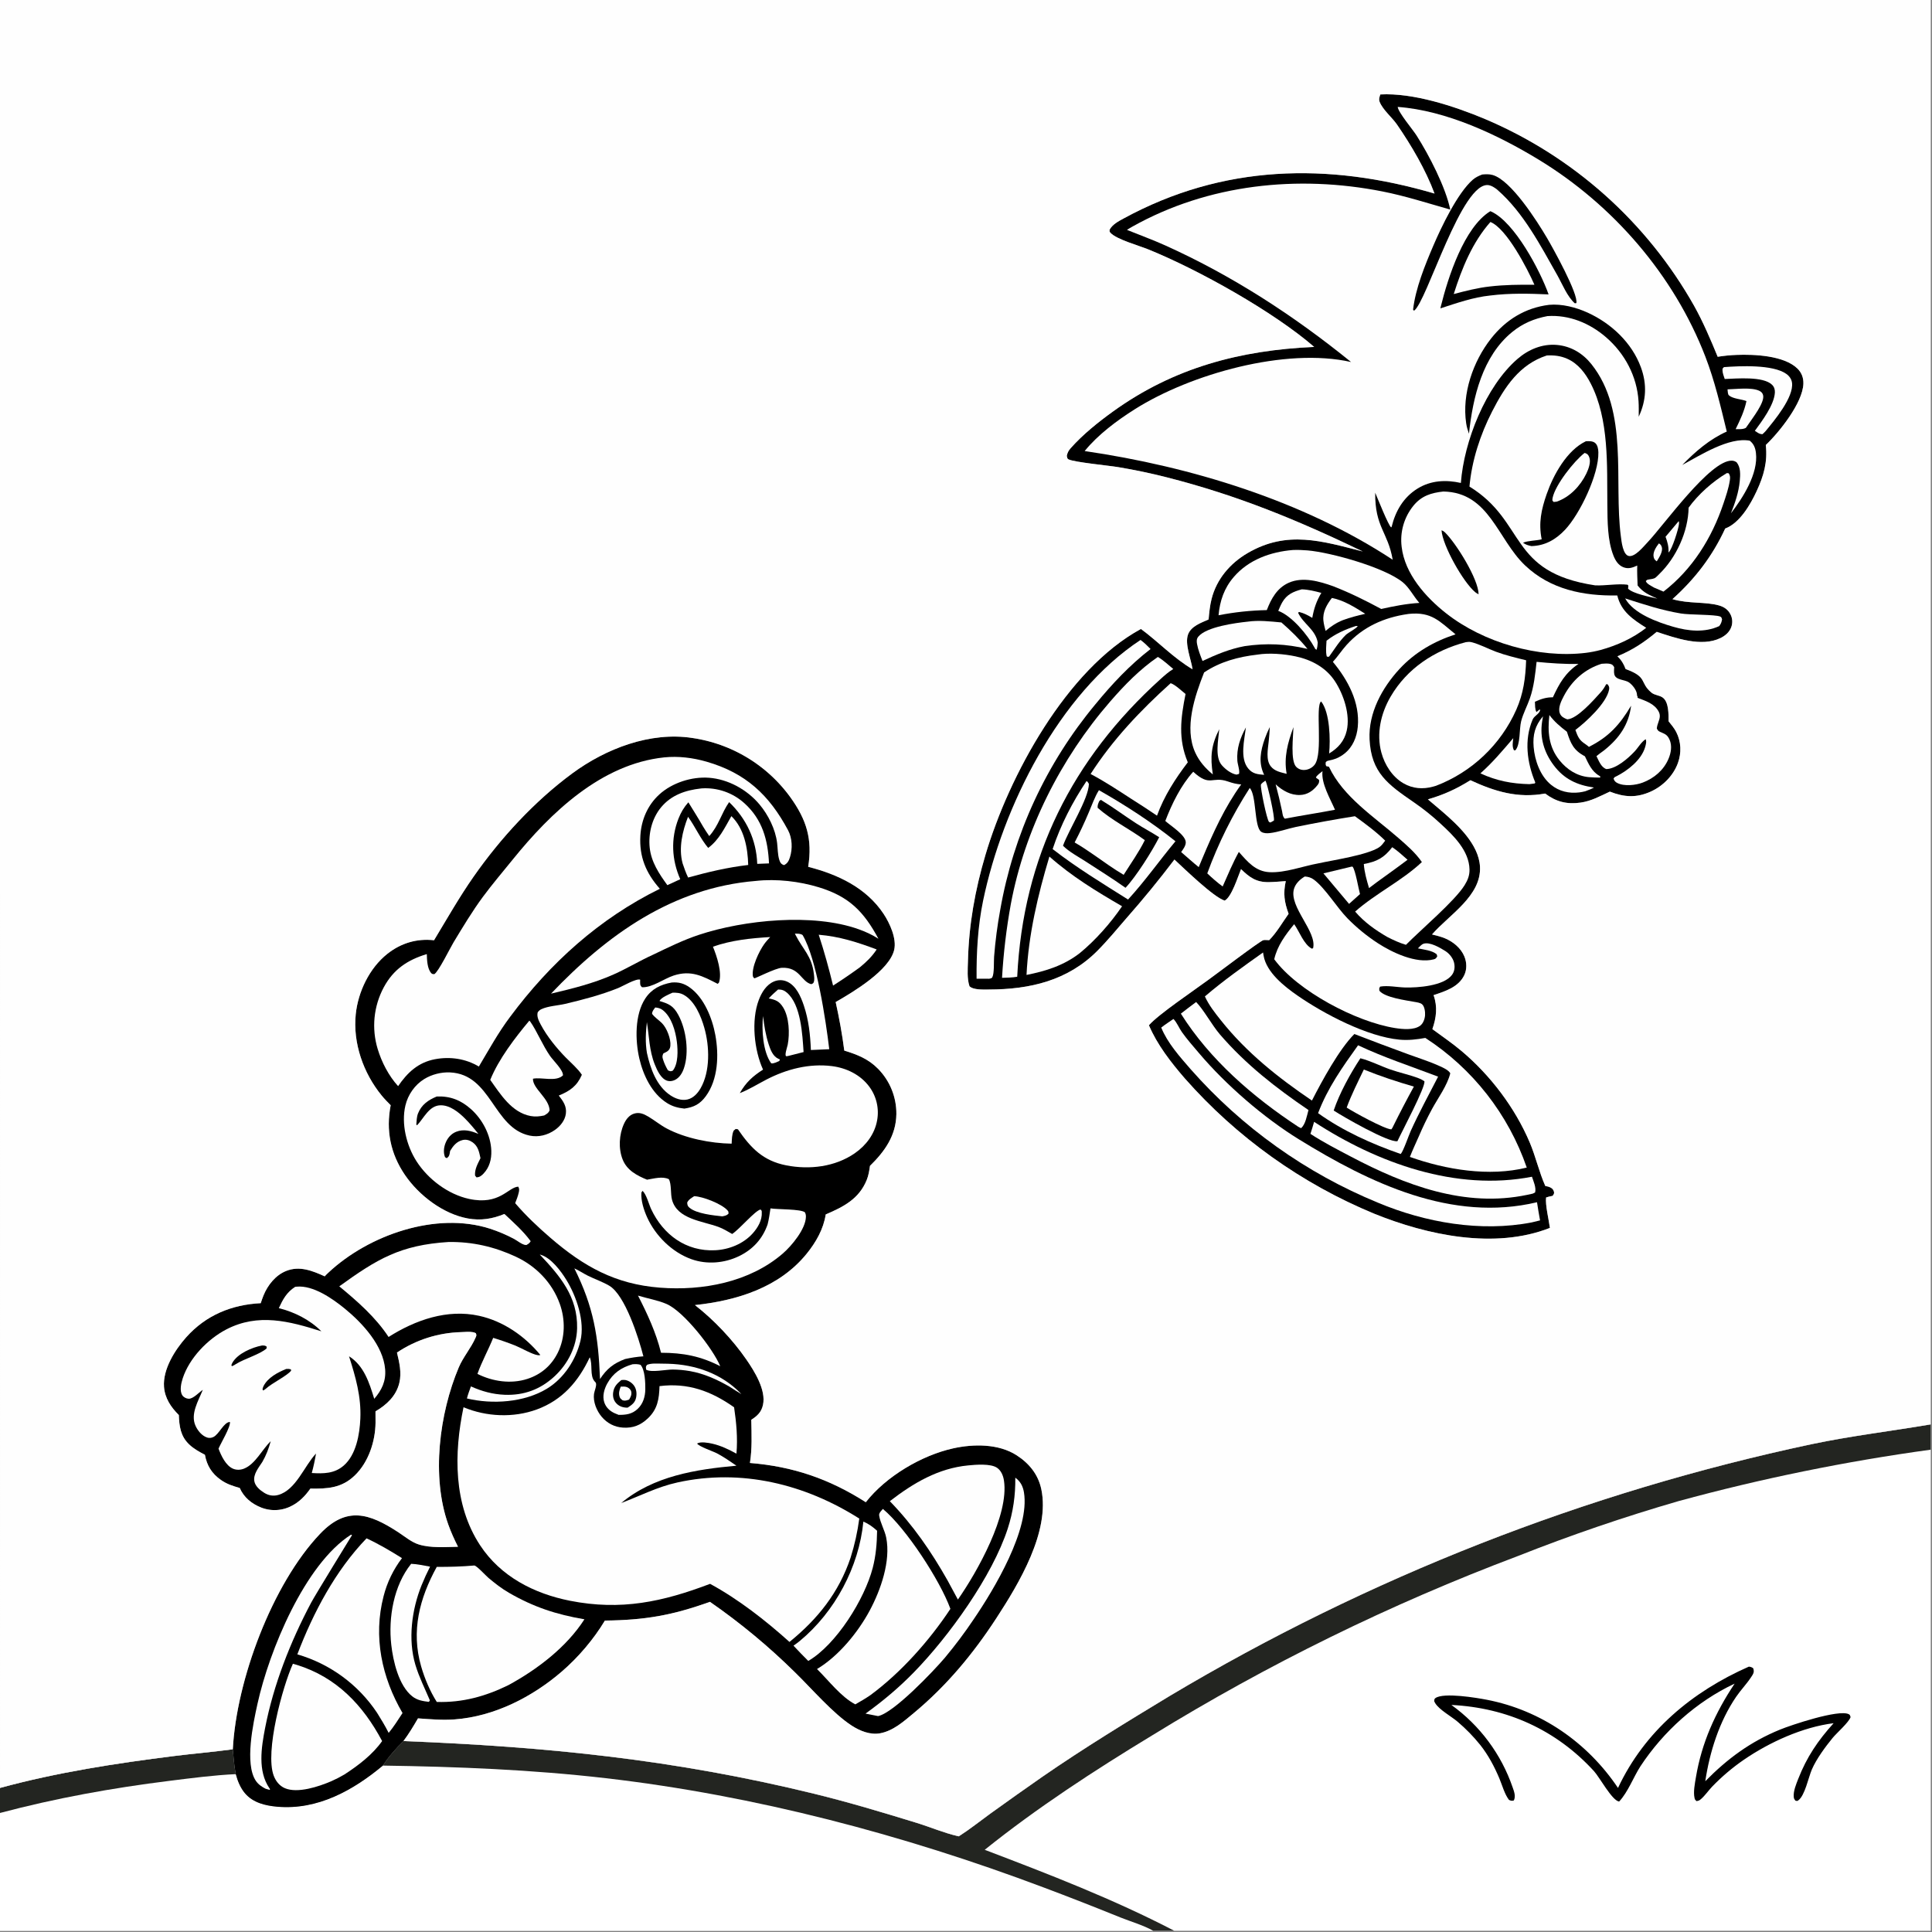 <svg height="1080" width="1080" xmlns="http://www.w3.org/2000/svg"><rect width="100%" height="100%" fill="#808080" stroke="none"/><g transform="scale(1.054)"><path d="m732.088 50.086c17.379-.938 39.022 6.159 55.145 12.874q2.186.923 4.353 1.89 2.167.967 4.313 1.979 2.147 1.012 4.272 2.067 2.125 1.056 4.228 2.155 2.103 1.099 4.183 2.241 2.08 1.142 4.136 2.327 2.056 1.185 4.087 2.411 2.031 1.227 4.037 2.495 2.005 1.268 3.984 2.577 1.98 1.309 3.931 2.659 1.952 1.35 3.876 2.739 1.923 1.389 3.818 2.818 1.894 1.429 3.759 2.896 1.865 1.467 3.699 2.973 1.834 1.505 3.637 3.048 1.803 1.543 3.574 3.122 1.771 1.58 3.509 3.196 1.737 1.615 3.442 3.266 1.704 1.651 3.374 3.337 1.67 1.686 3.305 3.406 1.635 1.719 3.234 3.472 1.6 1.753 3.163 3.539 1.563 1.785 3.088 3.603 1.526 1.817 3.014 3.665 1.489 1.848 2.939 3.727 1.449 1.878 2.86 3.786 1.411 1.908 2.783 3.845 1.371 1.936 2.702 3.9 1.332 1.965 2.622 3.956 1.291 1.991 2.54 4.008 1.249 2.018 2.457 4.06 1.208 2.043 2.373 4.11c4.818 8.672 8.712 17.82 12.478 26.984q4.974-.806 10.01-.989c9.3-.367 25.107.278 32.263 7.216 2.239 2.171 3.284 4.966 3.178 8.069-.343 10.116-12.732 25.642-19.936 32.495.991 9.03-1.072 16.289-4.847 24.455-3.267 7.067-8.989 17.005-16.685 19.852-6.762 14.653-15.975 26.67-27.975 37.445 8.52 2.525 17.68 1.309 24.745 3.358 2.661.772 4.753 2.187 6.023 4.707q.197.383.354.783.157.401.273.816.115.414.188.839.073.424.103.853.029.43.015.86-.014.43-.072.857-.058.426-.159.845-.101.418-.244.824c-.954 2.711-3.155 4.623-5.681 5.863-10.149 4.979-23.901.016-33.881-3.254-6.75 5.631-12.728 9.582-20.852 12.964 2.153 2.043 3.311 3.971 4.346 6.752 11.97 4.361 7.194 6.963 13.603 12.431 1.873 1.598 4.612 1.415 6.382 2.94 2.958 2.549 2.786 8.805 2.807 12.349 1.412 1.788 3.004 3.634 4.042 5.668 2.631 5.151 2.861 11.061.901 16.469-2.429 6.703-7.989 12.268-14.447 15.163-7.623 3.418-14.01 2.98-21.654.001-5.151 2.375-9.797 5.012-15.511 5.824-7.231 1.028-12.989-.428-18.797-4.806-14.464 2.637-26.648-1.051-39.65-7.06-7.353 4.601-14.195 7.744-22.541 10.138l7.529 6.386c8.346 7.184 19.459 17.511 20.096 29.297.841 15.53-16.367 25.524-25.436 35.971 2.282.579 4.688 1.139 6.861 2.045 4.4 1.835 8.489 5.2 10.321 9.689 1.266 3.104 1.387 6.764-.067 9.83-3.022 6.376-10.12 8.569-16.295 10.621 2.204 6.148 1.468 12.021-.634 18.031 5.226 3.86 10.668 7.544 15.633 11.739 15.24 12.877 28.172 29.958 35.972 48.293 3.207 7.536 4.99 15.784 8.287 23.151.753.176 1.646.319 2.351.63 1.139.502 1.863 1.097 2.225 2.343.298 1.021-.157 1.51-.693 2.276-1.21.213-2.287.448-3.454.854-.538 3.748 1.484 12.091 2.017 16.138-29.223 11.5-64.967 3.895-93.209-7.539q-3.595-1.487-7.146-3.077-3.551-1.589-7.055-3.279-3.504-1.69-6.959-3.479-3.455-1.789-6.857-3.676-3.402-1.886-6.75-3.869-3.347-1.983-6.636-4.061-3.289-2.077-6.518-4.248-3.229-2.17-6.394-4.432-3.166-2.261-6.266-4.612-3.099-2.351-6.131-4.789-3.032-2.439-5.993-4.962-2.96-2.524-5.848-5.131-2.888-2.607-5.7-5.295-2.812-2.688-5.547-5.456-2.734-2.767-5.389-5.611-2.655-2.844-5.227-5.763c-7.322-8.46-14.66-17.857-19.04-28.206 4.946-5.716 23.816-18.383 31.374-23.98 3.752-2.665 27.569-20.766 29.325-21.15.845-.184 2.183.006 3.081.008 3.954-4.02 7.022-9.365 10.298-13.982-2.278-6.265-2.93-10.758-1.498-17.343-2.934.209-5.904.482-8.844.542-6.751.139-10.248-2.412-14.885-6.888-1.711 4.089-4.945 14.708-8.663 16.694-5.863-1.772-21.471-16.99-26.656-21.78q-12.118 15.984-25.388 31.025c-5.067 5.852-10.034 11.906-15.491 17.393-15.699 15.786-35.725 20.472-57.575 20.512-2.79.005-8.192.305-10.246-1.734-1.372-4.179-.921-8.934-.814-13.288.48-19.435 3.767-37.768 9.287-56.392 12.381-41.768 42.96-98.375 82.458-119.812 9.443 6.974 17.105 15.292 27.37 21.389-.744-5.298-4.224-13.368-2.395-18.441 1.605-4.451 6.984-6.223 10.909-7.992.33-3.661.679-7.32 1.584-10.892 2.662-10.503 9.838-18.895 19.105-24.304 20.949-12.227 39.394-6.398 61.089-.848-34.896-16.779-66.414-29.771-104.006-39.344q-12.733-3.235-25.692-5.394c-4.779-.81-23.242-2.586-26.321-4.096-.832-.408-.734-1.05-.966-1.875.334-1.695.91-2.781 2.063-4.084 6.426-7.263 14.646-13.841 22.503-19.5 32.252-23.227 67.451-32.464 106.646-34.198-21.613-18.729-61.406-40.971-88.1-51.774-4.919-1.99-16.689-5.246-19.925-8.726-.64-.688-.465-.795-.48-1.667 1.477-2.793 4.697-4.475 7.391-5.943 52.621-28.664 108.358-29.849 164.934-13.233-4.664-12.578-12.3-25.562-19.893-36.587-2.641-3.834-7.613-7.878-9.24-12.111-.527-1.37-.052-2.565.397-3.874z"/><path d="m741.298 56.701c25.722 1.892 52.811 14.648 74.607 27.874 39.503 23.971 71.894 61.335 88.559 104.557 5.005 12.98 8.074 26.276 11.36 39.748-9.119 4.068-16.683 10.626-23.6 17.722 9.568-5.158 24.761-14.939 35.791-12.871 2.137 1.701 2.957 3.803 3.275 6.492 1.298 10.972-6.893 23.733-13.256 32.015 2.171-5.46 4.12-11.171 4.67-17.054.315-3.378.57-7.267-1.685-10.025-.886-.531-1.416-.794-2.478-.834-11.472-.44-36.099 34.212-44.655 43.217-2.215 2.332-6.55 7.762-9.825 7.374-3.35-.398-4.067-7.789-4.416-10.46-3.831-29.307 4.349-66.302-15.606-91.314-4.592-5.755-10.856-9.54-18.285-10.198-7.79-.69-15.136 2.406-20.941 7.435-16.875 14.621-28.36 43.696-30.017 65.758-7.905-1.771-15.91-1.382-22.975 2.981-7.446 4.599-11.719 11.924-13.733 20.258l-.253.344c-1.436-.853-7.319-15.751-8.473-18.394-.185 18.338 6.735 20.718 9.28 35.542-47.644-31.324-107.269-49.456-163.371-57.645 7.041-8.711 17.234-16.276 26.634-22.207 29.581-18.666 79.867-32.873 114.657-25.014-30.386-24.62-62.794-45.702-98.511-61.82-6.681-3.014-13.567-5.5-20.352-8.26.95-.635 1.918-1.199 2.914-1.757 40.274-22.55 87.724-27.496 132.602-18.627 12.193 2.409 24 6.238 35.947 9.614-2.418-11.823-11.279-28.94-17.847-39.258-2.052-3.223-9.756-12.321-10.017-15.193z" fill="#fefefe"/><path d="m790.411 112.015c.155.06.315.113.467.182 12.408 5.632 25.925 31.272 30.447 43.949-10.455-.465-20.522-.719-30.946.58-9.123.938-17.771 4.027-26.446 6.824q.11-.524.235-1.045c3.807-15.38 12.338-41.946 26.243-50.49z"/><path d="m790.465 117.731c8.687 3.492 19.75 25.085 23.339 33.288-7.96-.05-15.762-.005-23.685.922-6.522.721-12.777 2.356-19.108 4.01 4.316-13.642 9.876-27.395 19.454-38.22z" fill="#fefefe"/><path d="m821.541 161.678c6.804-.649 14.398 1.343 20.556 4.159 12.461 5.698 23.38 15.906 28.176 28.948 3.303 8.985 2.878 17.565-1.147 26.22.022-2.733.073-5.488-.101-8.217-.843-13.214-7.25-25.289-17.239-33.923-8.668-7.494-19.568-11.993-31.084-11.222-7.06 1.368-13.014 3.827-18.638 8.396-15.811 12.847-20.933 34.697-22.972 53.989-.655-1.815-1.198-3.626-1.483-5.539-2.325-15.591 3.602-32.737 13.177-44.921 7.846-9.983 18.122-16.313 30.755-17.89z"/><path d="m786.106 92.557c1.878-.155 3.698-.266 5.534.255 9.774 2.771 23.496 24.349 28.746 33.239 3.234 5.476 16.867 30.027 15.647 34.719l-.831.073c-4.041-3.61-6.593-10.176-9.268-14.9-8.88-15.681-17.947-33.211-31.69-45.2l-.558-.482c-1.241-.863-2.453-1.727-3.964-2.028-14.384-2.869-33.074 62.291-39.798 66.577l-.469-.605c1.29-11.251 6.29-23.528 10.739-33.914 4.273-9.975 12.832-27.904 20.923-34.968 1.499-1.309 3.159-2.038 4.989-2.765z"/><path d="m820.378 188.525c3.857-.187 7.334.195 10.91 1.788 5.721 2.55 9.596 7.68 12.39 13.106 9.808 19.049 8.595 43.438 8.808 64.325.088 8.641.032 18.965 3.298 27.086 1.024 2.545 2.564 4.994 5.233 6.024 2.671 1.03 4.846.206 7.321-.906-.13 3.515.077 7.057.196 10.571 3.01 3.799 6.188 5.044 10.501 6.979-3.77-.861-12.979-2.623-15.551-5.29l.143-1.617-.444-.489c-5.446-.662-11.558.602-17.167.352-46.319-6.99-36.225-33.657-66.662-52.392 1.225-13.762 5.74-27.588 12.025-39.855 6.695-13.068 14.504-24.97 28.999-29.682z" fill="#fefefe"/><path d="m841.095 234.024c1.567-.065 3.529-.18 4.844.854 1.424 1.121 1.737 3.359 1.781 5.045.3 11.626-9.786 32.702-17.697 41.071-4.885 5.169-10.567 8.441-17.795 8.635-1.79-.379-2.979-.707-4.474-1.783 2.646-1.139 6.901-1.049 9.902-1.812-1.739-8.634-.215-15.798 2.664-24.031 3.558-10.174 10.652-23.125 20.775-27.979z"/><path d="m840.392 240.237c.166.042.336.071.498.127 1.132.389 1.603 1.091 2.015 2.185.971 2.578-.448 6.315-1.577 8.647-3.158 6.526-8.777 12.484-15.704 14.857l-1.604.178-.652-.702c-.032-.648-.069-.746.083-1.482 1.422-6.876 11.304-19.451 16.941-23.81z" fill="#fefefe"/><path d="m765.524 260.681c24.349.486 28.632 25.168 43.247 39.122 13.459 12.851 31.026 16.326 48.978 16.009 2.088 8.601 8.317 12.698 15.349 17.156-7.004 5.533-15.55 9.363-24.108 11.734q-3.941 1.045-7.986 1.557c-25.026 2.99-54.172-5.398-73.972-20.935-10.868-8.527-21.995-20.981-23.647-35.305q-.091-.723-.144-1.451-.054-.727-.072-1.456-.017-.729.003-1.457.019-.729.076-1.456.056-.727.149-1.45.093-.723.222-1.441.129-.717.295-1.428.165-.71.366-1.411.2-.7.436-1.39.236-.69.507-1.367.27-.677.574-1.34.305-.663.642-1.309.337-.646.707-1.275.369-.629.77-1.238.4-.609.831-1.197.431-.588.891-1.154c4.308-5.258 9.406-6.819 15.886-7.518z" fill="#fefefe"/><path d="m764.539 281.236c.734.266 1.233.562 1.796 1.108 5.931 5.752 17.776 24.779 17.864 32.834-.632-.323-1.211-.622-1.761-1.075-6.333-5.208-17.384-24.745-17.899-32.867z"/><path d="m669.884 505.164q.132.868.288 1.732c1.574 8.849 10.96 16.258 17.916 21.081 14.156 9.814 36.983 21.795 54.132 23.418 4.698.444 9.108-.094 13.732-.917q2.332 1.513 4.599 3.121 2.267 1.607 4.466 3.308 2.199 1.7 4.325 3.49 2.127 1.791 4.177 3.667 2.05 1.877 4.021 3.837 1.971 1.96 3.859 4 1.888 2.04 3.689 4.157 1.802 2.116 3.515 4.305 1.712 2.19 3.333 4.448 1.62 2.259 3.145 4.582 1.526 2.324 2.953 4.709 1.428 2.384 2.756 4.826 1.327 2.442 2.553 4.937 1.225 2.495 2.346 5.038 1.121 2.544 2.136 5.132 1.014 2.587 1.921 5.215c-19.965 4.936-42.87 1.137-61.986-5.655 1.434-3.66 3.128-7.246 4.71-10.845q3.195-7.481 7.066-14.635c3.139-5.756 8.094-12.493 9.646-18.868-.922-1.706-3.665-2.916-5.362-3.698-5.397-2.489-11.252-4.307-16.835-6.359q-14.384-5.252-28.664-10.782c-8.047 8.04-17.155 24.81-22.513 35.3-17.956-12.175-34.689-25.458-48.273-42.541-3.151-3.962-6.401-8.061-8.495-12.697 9.715-8.332 20.411-15.894 30.844-23.306z" fill="#fefefe"/><path d="m746.652 325.663c.203-.028.405-.065.608-.085 12.087-1.184 16.116 3.888 24.713 10.854-11.311 3.663-21.571 9.546-29.695 18.335-9.267 10.024-16.591 23.405-15.9 37.387.877 17.724 9.846 23.95 23.389 33.29q7.58 5.185 14.303 11.441c6.854 6.296 15.078 14.264 15.306 24.234.073 3.172-.936 5.649-2.58 8.32-5.143 8.356-23.266 23.683-31.131 31.663-3.49-1.039-6.583-2.479-9.817-4.119-6.426-3.721-12.263-7.852-17.135-13.513 10.974-9.691 24.785-16.273 35.401-26.261-3.372-4.907-7.905-8.803-12.36-12.693-13.072-11.416-29.393-21.85-36.931-37.847l-1.429-.329c-.459-1.022-.361-1.065-.266-2.112.499-.514.794-.69 1.504-.825 3.23-.614 5.803-1.655 8.417-3.715 4.4-3.466 6.556-8.737 7.07-14.207 1.215-12.934-5.239-24.836-13.208-34.46 2.588-2.808 4.682-6.1 7.26-8.957 8.672-9.607 19.839-14.577 32.481-16.401z" fill="#fefefe"/><path d="m777.379 340.59c.959-.123 1.877-.274 2.832-.046 4.392 1.048 8.92 3.519 13.184 5.108 5.195 1.935 10.638 3.202 16.01 4.546-.325 9.346-1.4 17.575-5.225 26.216q-.766 1.718-1.614 3.396-.849 1.678-1.78 3.312-.93 1.634-1.939 3.221-1.01 1.587-2.096 3.122-1.086 1.535-2.246 3.015-1.16 1.48-2.391 2.902-1.231 1.421-2.531 2.78-1.299 1.359-2.664 2.653-1.365 1.294-2.791 2.519-1.427 1.226-2.912 2.379-1.485 1.154-3.025 2.234-1.54 1.079-3.131 2.082-1.591 1.002-3.229 1.926-1.638.923-3.32 1.765-1.681.842-3.402 1.6-1.721.758-3.477 1.431-.733.223-1.471.43c-5.48 1.528-10.902 1.14-15.882-1.771-5.894-3.446-9.894-9.79-11.653-16.291-2.721-10.05-.268-20.751 4.882-29.603 8.733-15.01 23.27-24.56 39.871-28.926z" fill="#fefefe"/><path d="m666.846 347.191c6.227-1.017 14.101-.377 20.259.925 8.464 1.79 16.205 5.921 21.002 13.335 4.575 7.07 8.091 17.696 6.138 26.117-1.284 5.535-4.593 9.213-9.327 12.062.729-7.197.448-21.772-4.247-27.618-3.241 2.397 1.212 27.459-3.411 33.535-1.153 1.516-3.006 2.547-4.895 2.77-1.843.218-3.452-.224-4.82-1.521-3.292-3.121-1.641-16.449-1.544-21.138-3.028 8.321-5.167 15.886-3.605 24.758-3.091-.818-6.311-1.314-8.414-3.972-2.742-3.464-1.506-9.226-1.101-13.324.28-2.512.447-5.005.576-7.528q-1.489 2.983-2.623 6.117c-2.31 6.548-3.509 12.759-.374 19.243-3.5-.313-6.074-.477-8.474-3.397-4.517-5.496-1.978-15.289-1.204-21.752-3.06 5.631-4.972 11.139-4.537 17.645.124 1.848 1.447 5.539.869 7.022l-1.334.368c-2.929-.538-5.827-2.797-7.76-4.986-3.864-4.376-1.777-13.753-1.382-19.107-4.308 8.688-4.816 14.491-3.398 23.982-3.949-3.264-7.193-6.901-9.333-11.601-5.987-13.144-.236-29.949 4.702-42.482 8.479-5.706 18.197-8.299 28.237-9.453z" fill="#fefefe"/><path d="m692.011 464.863c1.766.116 3.307.551 4.75 1.606 5.968 4.367 12.286 14.868 17.872 20.564q3.652 3.726 7.688 7.032 4.036 3.307 8.408 6.154c7.564 4.923 20.331 11.033 29.683 8.584 1.161-.304 1.251-.659 1.868-1.613l-.324-1.096c-2.577-2.079-6.75-2.436-9.943-3.106.814-.819 1.886-2.115 3.005-2.473 3.372-1.076 8.817 2.174 11.549 3.891 2.119 1.331 4.125 3.829 4.653 6.309.47 2.203.245 4.423-1.1 6.28-4.306 5.942-18.263 6.909-24.951 6.732-4.211-.111-9.085-1.183-13.199-.464-.646 1.097-.486 1.034-.372 2.214 2.93 3.604 13.997 5.039 18.666 5.899 1.22.216 3.04.434 3.985 1.286 1.336 1.205 1.659 4.044 1.552 5.76-.124 1.972-.982 4.416-2.648 5.618-3.341 2.411-9.297 1.829-13.214 1.212-20.733-3.266-51.793-19.673-64.132-36.495 1.634-7.195 5.975-13.008 10.575-18.606 2.794 3.924 5.101 10.772 9.405 12.997l.626-.26c2.176-8.804-12.821-21.812-10.161-31.352.825-2.96 3.209-5.15 5.759-6.673z" fill="#fefefe"/><path d="m622.351 540.43c1.747 1.682 3.002 4.854 4.474 6.933 2.732 3.86 5.976 7.512 9.034 11.125 14.342 16.945 34.276 34.21 53.107 45.821 37.601 23.186 81.061 44.07 126.209 33.314.454 3.219 1.064 6.425 1.618 9.629l-4.415 1.075c-26.957 5.232-56.461.097-81.578-10.473q-3.56-1.462-7.076-3.026-3.516-1.563-6.986-3.227-3.47-1.664-6.891-3.426-3.42-1.763-6.789-3.623-3.369-1.86-6.683-3.816-3.314-1.956-6.57-4.007-3.257-2.05-6.453-4.193-3.196-2.143-6.33-4.377-3.133-2.233-6.201-4.556-3.069-2.323-6.069-4.733-3-2.41-5.93-4.905-2.929-2.494-5.786-5.072-2.857-2.578-5.639-5.237-2.782-2.659-5.486-5.397-2.705-2.738-5.329-5.552-2.625-2.814-5.168-5.702c-5.735-6.599-12.227-13.863-15.535-22.009 2.054-1.638 4.311-3.072 6.472-4.566z" fill="#fefefe"/><path d="m720.275 554.382c13.687 6.463 28.3 11.249 42.451 16.637-4.937 9.577-10.04 18.945-14.504 28.765-1.152 2.535-3.908 10.738-5.331 12.256-15.263-5.301-30.627-12.199-43.821-21.661 5.061-13.382 12.941-24.464 21.205-35.997z" fill="#fefefe"/><path d="m721.509 561.278c5.309 1.344 10.644 4.102 15.86 5.933 4.984 1.75 10.227 2.801 15.152 4.702 1.079.416 1.951.885 2.91 1.522.91 2.638-12.287 27.399-14.279 31.812-4.734.863-28.969-13.08-33.809-16.265 3.093-9.205 8.821-19.591 14.166-27.704z"/><g fill="#fefefe"><path d="m723.329 567.244c8.731 3.532 17.496 6.431 26.541 9.051q-5.696 10.377-10.948 20.986c-.297.726-.537 1.096-1.006 1.703-3.627-.141-20.097-9.212-23.686-11.559 2.553-6.917 5.917-13.535 9.099-20.181z"/><path d="m662.824 417.914c3.691 3.964 2.268 20.648 6.08 23.238 1.222.831 3.001.854 4.413.705 4.516-.478 9.274-2.269 13.782-3.224q15.683-3.232 31.498-5.738c5.554 4.033 11.179 8.135 16.068 12.968-.978 1.29-1.919 2.677-3.302 3.567-6.363 4.095-24.249 6.727-32.172 8.471-8.214 1.49-17.621 5.113-25.93 4.675-7.43-.392-11.656-5.595-16.218-10.747-3.261 5.891-5.847 12.179-8.58 18.329-2.923-2.147-5.542-4.45-8.167-6.95q2.175-5.953 4.678-11.776 2.503-5.823 5.326-11.498 2.822-5.675 5.956-11.184 3.133-5.509 6.568-10.836z"/><path d="m849.425 352.047c1.368-.09 3.191-.279 4.515.049 1.312.324 1.472.685 2.171 1.738-.045 1.216-.212 2.689.087 3.872.784 3.107 5.542 2.652 7.76 4.224 1.839 1.303 3.944 3.95 4.233 6.233.027.213-.02.437.04.644.354 1.234.533.387.212 1.285 4.183 1.569 9.085 3.071 11.288 7.359.989 1.926.555 3.514-.122 5.414-.437 1.225-.761 2.201-.891 3.491.665 1.448 1.15 1.541 2.581 2.152 2.191.934 3.169 1.554 4.18 3.804 1.452 3.233.76 7.065-.589 10.211-2.573 6.003-7.618 10.244-13.633 12.531-3.751 1.427-9.834 2.112-13.544.194-1.125-.582-1.489-1.124-1.936-2.265.518-.955.686-.866 1.603-1.326 5.996-3.012 13.116-8.632 15.102-15.288.383-1.282.931-3.114.301-4.313-2.398 1.564-3.911 4.432-5.867 6.518-3.438 3.666-9.767 9.203-14.961 9.322-2.804-.94-4-4.404-5.249-6.865 1.198-1.04 2.578-1.963 3.851-2.916.115-.089.232-.175.345-.266 7.856-6.31 12.924-13.472 14.177-23.577-5.954 10.043-11.839 16.578-22.38 21.847-.625-.528-1.226-1.04-1.912-1.488-3.28-2.145-3.924-3.84-5.257-7.478 5.633-4.249 16.489-14.198 17.862-21.36.261-1.361-.045-1.833-.823-2.908l-.703.003c-.875 1.635-1.751 3.013-3 4.389-3.595 3.96-12.305 13.975-17.649 14.246-1.676-.668-3.204-1.352-3.919-3.17-1.148-2.916.791-6.713 2.142-9.277 4.32-8.202 11.125-14.243 19.985-17.029z"/><path d="m620.883 362.344c2.47.787 5.756 4.066 7.898 5.715-2.593 12.92-3.997 23.847 1.188 36.243-6.732 8.871-12.505 17.78-16.341 28.303q-6.805-4.635-13.779-9.011c-7.038-4.581-14.005-9.164-21.432-13.099 11.616-18.104 26.521-33.814 42.466-48.151z"/><path d="m685.678 291.704c2.588-.116 5.243-.007 7.823.214 12.259 1.046 40.641 8.943 50.433 16.859 3.378 2.732 5.599 7.173 8.441 10.498l.427.492c-6.953.423-13.466 1.699-20.241 3.214-8.367-4.519-16.582-8.58-25.443-12.046-7.277-2.607-16.154-5.175-23.6-1.86-6.229 2.772-9.321 8.461-11.646 14.507q-6.446.124-12.857.809-6.411.686-12.738 1.926c.675-7.614 2.982-14.354 8.006-20.225 7.924-9.258 19.569-13.394 31.395-14.388z"/><path d="m604.904 339.404c1.97 1.454 3.617 3.068 5.32 4.811-11.062 8.544-20.385 18.502-29.222 29.266q-2.432 2.921-4.768 5.919-2.335 2.999-4.572 6.072-2.237 3.073-4.372 6.218-2.136 3.144-4.167 6.356-2.032 3.212-3.958 6.489-1.926 3.277-3.745 6.615-1.818 3.338-3.526 6.733-1.709 3.395-3.306 6.844-1.597 3.449-3.081 6.949-1.483 3.499-2.852 7.045-1.369 3.546-2.622 7.134-1.252 3.589-2.388 7.216-1.135 3.628-2.151 7.29-1.016 3.663-1.913 7.356-.896 3.694-1.672 7.415-.775 3.721-1.429 7.465-2.265 12.315-3.245 24.798c-.207 2.663.162 8.75-.936 10.896-.336.656-1.02.62-1.674.806l-6.678-.029c-.125-13.68.656-27.883 3.438-41.29 10.32-49.749 40.207-109.863 83.519-138.374z"/><path d="m614.107 348.416c2.923 1.757 5.537 4.205 8.155 6.393-2.468 1.502-4.598 3.404-6.735 5.335-46.988 42.449-72.944 94.487-76.031 157.886-2.639.493-5.372.471-8.051.574q1.137-19.664 4.65-39.045c7.377-39.444 26.451-77.236 52.682-107.459 7.609-8.766 15.714-17.1 25.33-23.684z"/><path d="m556.569 454.285c11.82 10.498 24.91 18.465 38.542 26.36-5.961 8.8-14.216 18.152-22.424 24.85-8.416 6.538-17.928 9.536-28.255 11.574 1.034-21.362 6.01-42.391 12.137-62.784z"/><path d="m576.27 414.232c.689.455.843.816 1.251 1.515-.158 7.889-10.646 24.246-13.743 32.809 3.295 3.281 8.122 5.821 12.038 8.354 7.083 4.582 14.232 9.072 21.121 13.943 5.572-5.871 14.102-19.408 17.86-26.824-4.019-2.594-8.289-4.812-12.312-7.421-6.26-4.06-12.24-8.519-18.625-12.392l-.799.57c-.569 1.277-1.029 2.2-.921 3.642 7.623 6.729 16.874 11.164 25.035 17.158-3.118 6.338-7.467 12.409-11.225 18.394-5.338-3.143-10.36-6.79-15.434-10.337-3.462-2.405-6.912-4.724-10.564-6.833q4.1-7.831 7.517-15.984c1.668-3.881 3.128-8.16 5.369-11.743 13.884 7.872 28.173 17.118 40.591 27.098-8.508 10.22-16.128 21.077-25.147 30.901-13.514-8.515-27.382-16.952-39.997-26.764 4.212-12.704 10.526-24.97 17.985-36.086z"/><path d="m696.956 594.987c33.545 21.877 75.318 36.963 115.537 29.114.813 2.421 2.38 5.855 1.661 8.362l-1.26.608q-1.457.325-2.917.634c-32.995 6.962-64.731-5.116-93.503-20.273-7.234-3.811-14.609-7.596-21.467-12.061.728-2.092 1.306-4.262 1.949-6.384z"/><path d="m632.843 409.309c9.095 8.333 9.766 2.147 18.424 5.17 2.434.85 4.435 1.368 7.025 1.57-8.793 12.11-14.878 25.58-20.634 39.316l-1.896 4.533c-3.176-2.569-6.227-5.324-9.321-7.992 1.006-1.405 2.395-3.228 2.45-5.034.118-3.928-8.123-8.94-10.851-11.462 3.481-9.096 8.237-18.814 14.803-26.101z"/><path d="m634.383 531.433c3.819 3.812 8.491 12.4 12.651 17.222 13.745 15.936 29.618 28.303 46.937 40.072-.797 2.817-1.584 7.764-3.964 9.618l-1.497-.774c-23.935-15.735-46.862-35.551-62.221-59.971q4.009-3.134 8.094-6.167z"/><path d="m915.862 250.905.98.103c.818 1.25.832 2.2.618 3.674-.61 4.213-2.086 8.454-3.437 12.474-6.108 18.179-16.449 34.822-31.775 46.619l-5.03-2.152c-1.377-.878-3.893-1.931-4.339-3.472.913-.743.513-.61 1.576-.812 1.179-.224 2.597-.259 3.595-.999.648-.48 1.304-1.237 1.896-1.809 9.12-8.811 15.431-22.591 15.636-35.278 5.12-7.101 12.796-13.894 20.28-18.348z"/><path d="m814.956 351.023c7.41.719 14.756 1.264 22.206 1.089-6.991 4.762-10.081 10.217-13.572 17.72-3.553-.049-6.349.919-9.525 2.35.116 1.755-.043 3.916.812 5.461l1.685-1.368.312.278c-.525 2.298-3.088 2.914-4.02 5.095-4.59 10.748-2.964 22.852 1.402 33.327l-.228.533-2.846.383c-9.422-.218-17.43-1.769-26.026-5.72 6.43-5.695 11.859-12.165 17.424-18.68-.219 2.23-.702 4.367.362 6.434l.767.004c2.772-3.217 1.99-11.216 3.05-15.382 1.057-4.152 3.213-8.088 4.632-12.144 2.178-6.224 2.832-12.864 3.565-19.38z"/><path d="m661.799 329.696c5.665-.84 12.149-.11 17.813.432 5.036 4.395 9.624 8.83 13.836 14.034-11.388-2.693-21.779-3.161-33.327-1.476-7.932 1.469-15.09 4.486-22.347 7.875-1.116-2.872-2.358-5.961-2.904-8.998-.257-1.431-.302-2.717.675-3.904 4.326-5.257 19.821-7.298 26.254-7.963z"/><path d="m914.314 194.709c8.458-.627 25.946-1.489 33.092 3.594 1.58 1.123 2.767 2.743 3.021 4.695 1.001 7.701-9.408 20.064-14.011 25.653-.49.583-1.104 1.099-1.654 1.628-1.761-.021-2.58-.855-4.048-1.785 3.745-5.098 10.253-13.738 10.616-20.25.089-1.61-.324-3.041-1.505-4.19-4.725-4.595-18.767-3.264-25.097-3.045-.483-1.479-1.195-3.191-1.185-4.76.007-.985.15-.875.771-1.54z"/><path d="m701.411 408.98c-.806 6.46 4.142 14.709 6.627 20.485-8.835 1.708-17.758 3.029-26.604 4.74-1.148-1.013-1.194-2.544-1.461-3.975q-1.5-7.166-3.4-14.236c3.653 3.305 7.93 5.847 13.037 5.634 3.747-.156 6.619-2.114 8.94-4.972.871-1.072 1.187-1.642 1.049-3.007l-1.666-1.215c.161-1.06 2.576-2.69 3.478-3.454z"/><path d="m861.935 317.38c9.959 3.179 19.216 6.278 29.589 7.997 4.699.779 17.926.485 20.793 1.612.807.317.73.761 1.011 1.507-.286 1.576-.554 2.289-1.51 3.572-7.76 3.566-16.423 2.667-24.422.343-8.332-2.421-21.036-6.955-25.461-15.031z"/><path d="m821.748 379.233c2.674 3.593 5.76 6.144 9.285 8.862 2 6.248 3.535 9.856 9.548 13.015 1.937 3.993 3.597 8.016 7.608 10.319.156.09.315.176.472.264l.039.718c-2.003-.038-4.031-.049-6.026-.235-6.332-.591-11.645-4.058-15.573-8.927-5.773-7.156-6.388-15.302-5.353-24.016z"/><path d="m690.413 312.561c3.58.11 6.945.975 10.385 1.893-2.61 4.366-3.911 8.245-4.812 13.24-2.288-1.354-4.373-2.49-6.982-3.126l-.547.393c2.762 5.946 9.205 8.865 10.432 15.821-.102 1.362-.182 2.575-.654 3.874-.899-.667-.56-.27-1.107-1.275-3.621-6.655-12.012-16.778-19.185-19.406.666-1.497 1.296-3.074 2.108-4.498 2.417-4.239 5.893-5.713 10.362-6.916z"/><path d="m818.319 379.937c.001.051.011.102.003.152-.133.914-.317 1.825-.452 2.74-1.253 8.454 1.045 16.199 6.128 22.991 5.53 7.386 12.382 10.576 21.394 11.86-1.424.831-3.073 1.37-4.608 1.975-1.05.258-2.074.476-3.149.609-5.494.679-10.739-.526-15.069-4.08-5.686-4.669-8.598-12.861-9.18-20.039-.521-6.432.747-11.312 4.933-16.208z"/><path d="m738.391 449.32c2.911 1.924 5.498 4.376 8.123 6.671-5.367 4.079-10.904 7.967-16.351 11.94l-4.076 3.077c-1.229-4.194-2.461-8.377-2.765-12.754 6.992-1.326 10.701-3.255 15.069-8.934z"/><path d="m716.884 459.611.513.069c1.5 1.953 3.063 11.446 3.899 14.508l-5.795 5.208-3.889-4.624-9.713-11.568z"/><path d="m916.218 206.499c4.628-.111 12.803-1.219 16.913.796 1.085.531 1.796 1.295 2.005 2.525.66 3.886-5.607 11.855-7.713 15.002-.479.713-.991 1.408-1.486 2.11-1.599.865-3.634.666-5.42.69 2.406-4.911 4.613-9.53 5.742-14.907-2.744-1.072-7.114-1.143-9.289-3.02-.668-.577-.631-2.322-.752-3.196z"/><path d="m706.381 317.135c6.483 1.259 12.179 4.955 17.694 8.4-4.044.947-7.971 1.918-11.866 3.371-3.53 1.407-6.288 3.273-9.165 5.694-.463-1.753-.955-3.589-1.15-5.39-.504-4.669 1.789-8.519 4.487-12.075z"/><path d="m719.094 332.007.971.027c-.41 1.183-5.013 3.462-6.245 4.654-3.482 3.374-6.063 7.6-8.877 11.519-.796.25-.371.234-1.274-.06-.664-2.639-.238-5.636-.119-8.341 4.606-3.639 10.001-5.998 15.544-7.799z"/><path d="m671.066 414.055c.076.082.181.145.229.247 1.104 2.331 4.837 18.772 4.35 20.898l-1.855 1.041-.766-.332c-1.179-1.385-4.543-17.638-4.29-19.655.095-.758 1.714-1.708 2.332-2.199z"/><path d="m890.338 276.377c.208.961.217.644.126 1.612-.231 2.468-3.678 13.61-5.541 15.032.141-3.057-.502-5.486-1.575-8.339z"/><path d="m879.825 288.201c.854.468 1.225.972 1.521 1.945.732 2.405-1.467 5.621-2.655 7.575-.946-.738-1.312-.967-1.625-2.197-.641-2.528 1.297-5.469 2.759-7.323z"/></g><path d="m1024 755.443v13.415 255.142h-401.223-11.169-611.608v-62.461-13.278c30.214-8.255 61.22-13.016 92.25-16.908 10.396-1.305 20.855-2.183 31.233-3.581.45 4.364.695 8.878 1.582 13.174.931 3.559 2.43 7.248 4.808 10.085 4.282 5.109 10.906 6.656 17.262 7.203 21.323 1.837 40.166-8.662 55.928-21.827 2.723-4.376 7.206-9.425 10.911-13.006 76.109 2.998 143.72 9.779 217.946 27.965 18.186 4.456 36.344 9.908 54.251 15.413 7.212 2.218 14.381 5.31 21.715 7 .211.049.423.093.634.139 5.734-3.657 11.09-7.951 16.593-11.95q13.771-9.928 27.705-19.627c21.903-15.13 44.748-29.074 67.524-42.852q9.857-5.882 19.833-11.56 9.976-5.678 20.067-11.151 10.09-5.472 20.29-10.736 10.201-5.265 20.507-10.318 10.307-5.054 20.714-9.896 10.408-4.841 20.913-9.468 10.505-4.627 21.103-9.037 10.598-4.41 21.284-8.602 10.686-4.192 21.455-8.164 10.77-3.972 21.619-7.722 10.849-3.75 21.772-7.277 10.924-3.527 21.918-6.829 10.993-3.302 22.052-6.378 11.059-3.075 22.179-5.923 11.12-2.849 22.296-5.468 11.176-2.619 22.403-5.009c20.993-4.418 42.143-6.916 63.253-10.508z" fill="#fff"/><path d="m0 948.261c30.214-8.255 61.22-13.016 92.25-16.908 10.396-1.305 20.855-2.183 31.233-3.581.45 4.364.695 8.878 1.582 13.174.931 3.559 2.43 7.248 4.808 10.085 4.282 5.109 10.906 6.656 17.262 7.203 21.323 1.837 40.166-8.662 55.928-21.827 39.449.576 79.071 2.152 118.285 6.693 79.057 9.154 157.696 29.907 232.076 57.91q20.53 7.71 40.85 15.96c5.555 2.21 12.144 4.11 17.334 7.03h-611.608v-62.461z" fill="#fff"/><path d="m0 948.261c30.214-8.255 61.22-13.016 92.25-16.908 10.396-1.305 20.855-2.183 31.233-3.581.45 4.364.695 8.878 1.582 13.174-11.71.547-23.455 2.099-35.09 3.547-30.477 3.792-60.279 9.165-89.975 17.046z" fill="#232521"/><path d="m1024 755.443v13.415q-33.835 4.64-67.298 11.463-33.463 6.824-66.413 15.804-43.276 12.538-85.172 29.113-25.358 9.551-50.229 20.306-24.872 10.754-49.2 22.687-24.328 11.932-48.057 25.016-23.729 13.084-46.804 27.289c-30.435 18.474-60.776 38.222-88.566 60.535 34.017 12.947 68.184 26.119 100.516 42.929h-11.169c-5.19-2.92-11.779-4.82-17.334-7.03q-20.32-8.25-40.85-15.96c-74.38-28.003-153.019-48.756-232.076-57.91-39.214-4.541-78.836-6.117-118.285-6.693 2.723-4.376 7.206-9.425 10.911-13.006 76.109 2.998 143.72 9.779 217.946 27.965 18.186 4.456 36.344 9.908 54.251 15.413 7.212 2.218 14.381 5.31 21.715 7 .211.049.423.093.634.139 5.734-3.657 11.09-7.951 16.593-11.95q13.771-9.928 27.705-19.627c21.903-15.13 44.748-29.074 67.524-42.852q9.857-5.882 19.833-11.56 9.976-5.678 20.067-11.151 10.09-5.472 20.29-10.736 10.201-5.265 20.507-10.318 10.307-5.054 20.714-9.896 10.408-4.841 20.913-9.468 10.505-4.627 21.103-9.037 10.598-4.41 21.284-8.602 10.686-4.192 21.455-8.164 10.77-3.972 21.619-7.722 10.849-3.75 21.772-7.277 10.924-3.527 21.918-6.829 10.993-3.302 22.052-6.378 11.059-3.075 22.179-5.923 11.12-2.849 22.296-5.468 11.176-2.619 22.403-5.009c20.993-4.418 42.143-6.916 63.253-10.508z" fill="#232521"/><path d="m927.543 883.93c1.09.12 1.361.269 2.268.813.816 2.089-.004 3.147-1.189 4.93-2.371 3.57-5.417 6.71-7.838 10.26-8.946 13.118-14.026 29.227-16.359 44.767 11.808-12.009 23.913-20.919 39.533-27.335 5.834-2.396 31.19-10.942 36.571-8.214.75.38.695.818.955 1.551-.931 2.812-7.385 8.417-9.534 11.052-3.887 4.767-8.547 11.052-11.007 16.738-1.806 4.177-3.67 13.816-7.193 16.37-.671.487-.832.263-1.561.113-.542-.823-.766-.975-.849-2.007-.247-3.084 1.274-6.674 2.386-9.516 4.557-11.652 10.427-20.276 18.764-29.525-16.444 2.039-34.127 10.132-47.68 19.439q-4.537 3.126-8.737 6.691-4.201 3.566-8.022 7.535c-1.993 2.099-3.728 4.687-5.897 6.577-.888.775-1.282.905-2.399 1.078-.621-.652-.804-.696-1.02-1.632-.747-3.238.183-7.753.725-10.998 3.059-18.33 10.278-34.297 20.522-49.672-20.141 9.453-37.761 25.33-49.945 43.824-3.802 5.924-6.544 13.606-11.303 18.715-3.735-.487-10.368-12.885-13.347-16.14-20.019-21.871-46.13-33.636-75.616-35.093q1.404 1.009 2.767 2.071 1.364 1.062 2.686 2.175 1.322 1.114 2.599 2.278 1.278 1.164 2.51 2.376 1.232 1.212 2.417 2.471 1.184 1.259 2.319 2.562 1.135 1.304 2.219 2.65 1.084 1.347 2.115 2.734 1.031 1.387 2.008 2.813.977 1.425 1.898 2.888.922 1.462 1.786 2.959.864 1.497 1.67 3.026.806 1.529 1.553 3.088.746 1.559 1.432 3.145.685 1.587 1.309 3.199.625 1.611 1.186 3.246c.8 2.259 1.733 4.696.657 6.963-1.223.34-1.359.192-2.568-.261-2.382-3.096-3.618-7.853-5.14-11.457-2.669-6.321-5.853-12.31-10.113-17.706q-5.396-6.702-11.955-12.273c-3.331-2.866-9.712-6.286-11.922-9.856-.285-.462-.333-.628-.571-1.165.144-.758.013-1.112.706-1.588 4.441-3.059 21.881-.123 27.251.916 28.69 5.552 53.334 22.622 69.544 46.765 14.143-30.15 39.369-51.09 69.409-64.34z"/><path d="m230.202 498.676c6.796-11.262 13.385-22.858 20.916-33.641 14.257-20.416 32.309-40.044 52.406-54.857 17.788-13.111 41.358-22.232 63.678-18.78q.965.14 1.926.304.961.165 1.917.353.957.188 1.908.4.952.212 1.898.448.946.236 1.886.495.94.259 1.873.542.933.282 1.858.588.926.306 1.844.635.918.329 1.827.681.909.351 1.809.726.901.374 1.791.771.891.396 1.771.815.88.419 1.75.859.87.441 1.728.903.858.462 1.705.946.847.483 1.681.988.834.504 1.655 1.03.822.525 1.63 1.07.808.546 1.602 1.111.794.566 1.574 1.151.78.585 1.545 1.19.765.604 1.514 1.227.75.624 1.484 1.266.733.642 1.451 1.302.717.66 1.418 1.337.701.678 1.385 1.373.683.695 1.349 1.407.667.712 1.315 1.44.648.728 1.277 1.473.63.744 1.241 1.504.611.759 1.203 1.534.592.775 1.164 1.564c8.621 11.993 11.789 22.249 9.456 36.903 15.666 3.998 30.761 11.038 39.998 24.952 3.278 4.938 7.015 13.129 5.614 19.105-2.564 10.928-21.863 22.406-31.033 27.665 1.882 8.466 3.465 17.147 4.569 25.749 6.897 2.092 12.822 4.446 17.955 9.693q.58.592 1.131 1.212.551.62 1.071 1.266.52.646 1.007 1.316.488.671.942 1.365.454.694.873 1.409.42.715.803 1.45.384.735.732 1.488.347.752.657 1.521.311.769.583 1.553.272.783.505 1.579.234.795.428 1.601.194.806.348 1.621.154.815.269 1.636.114.821.188 1.647.074.826.107 1.654.033.829.026 1.658c-.159 11.417-6.169 19.792-14.002 27.465-.362 2.575-.752 5.097-1.739 7.52-4.104 10.067-12.345 14.213-21.731 18.241-1.176 7.787-5.195 14.782-10.104 20.839-14.559 17.963-37.083 24.877-59.257 27.237 10.101 7.861 20.008 18.348 27.293 28.897 4.263 6.173 10.51 16.162 8.806 23.994-.846 3.889-2.996 5.864-6.219 7.95.162 7.845.5 15.092-.709 22.893 22.897 1.861 42.103 8.468 61.454 20.814 10.657-13.643 29.541-24.854 46.381-28.574 10.781-2.381 24.029-2.499 33.609 3.681 6.638 4.282 11.429 10.129 13.088 17.999 4.746 22.526-12.016 50.241-23.793 68.332-12.365 18.995-26.452 35.95-43.922 50.455-5.236 4.348-10.824 9.367-17.739 10.656-5.252.979-10.713-1.224-15.082-4.055-9.987-6.473-21.176-19.552-29.9-28.056q-10.485-10.37-21.832-19.788-11.348-9.418-23.472-17.813c-20.024 7.184-34.496 9.703-55.722 9.941-5.951 9.919-14.049 19.418-22.763 26.95-15.743 13.61-35.905 23.903-56.904 25.459-6.497.481-12.976-.075-19.455-.551-2.423 4.152-4.828 8.189-7.722 12.041-3.705 3.581-8.188 8.63-10.911 13.006-15.762 13.165-34.605 23.664-55.928 21.827-6.356-.547-12.98-2.094-17.262-7.203-2.378-2.837-3.877-6.526-4.808-10.085-.887-4.296-1.132-8.81-1.582-13.174 1.892-36.557 20.86-87.564 46.264-114.276 14.029-14.751 26.068-10.91 41.428-.882 3.439 2.245 7.06 5.334 10.992 6.544 6.306 1.939 14.172 1.353 20.747 1.202-1.934-3.81-3.725-7.767-5.162-11.793-9.06-25.37-4.724-58.883 5.52-83.247 2.377-5.654 6.573-10.349 8.958-15.876.476-1.102.59-1.194.145-2.347-.622-.299-.703-.374-1.484-.535-1.878-.385-4.452-.111-6.394-.044q-2.258.061-4.506.281-2.248.22-4.475.597-2.227.378-4.421.911-2.195.534-4.347 1.22-2.152.687-4.25 1.523-2.098.836-4.133 1.818-2.034.981-3.994 2.104-1.96 1.122-3.836 2.38c1.261 5.274 2.552 10.653 1.258 16.067-1.654 6.927-6.745 11.666-12.649 15.118q.053 3.036.025 6.072c-.136 9.937-3.74 20.941-11.032 27.949-6.94 6.669-14.462 7.097-23.524 6.94-2.81 3.997-6.066 7.355-10.549 9.481q-.448.215-.907.408-.459.192-.926.361-.468.168-.944.313-.476.144-.959.264-.482.12-.971.215-.488.095-.98.166-.492.07-.988.115-.495.045-.992.064-.497.02-.994.014-.498-.006-.994-.037-.496-.032-.99-.088-.495-.057-.985-.138-.491-.082-.976-.189-.486-.106-.966-.238-.48-.131-.952-.287-.472-.156-.936-.335c-5.084-2.005-9.238-5.359-11.469-10.428-3.678-1.051-6.77-2.004-9.974-4.246-4.821-3.372-7.449-7.628-8.481-13.357-3.008-1.568-5.912-3.142-8.39-5.511-4.562-4.36-5.207-9.589-5.444-15.558-4.173-4.145-7.412-8.904-7.862-14.96-.695-9.339 5.831-19.627 11.794-26.307 10.441-11.697 24.034-17.265 39.508-18.059.462-1.391.925-2.79 1.483-4.147 2.251-5.472 6.368-10.672 11.954-12.927 7.154-2.887 13.936-.127 20.484 2.834.636-.709 1.326-1.362 2.021-2.013 21.326-19.944 57.09-32.457 85.684-23.248q6.6 2.145 12.731 5.398c1.935 1.043 4.356 3.19 6.491 3.257 1.037-.625 1.681-.939 2.277-2.036-3.973-5.383-9.029-9.872-13.898-14.42-6.386 2.637-12.592 3.616-19.418 2.371-13.078-2.386-25.941-12.251-33.325-23.068-7.693-11.271-10.16-23.686-7.567-36.991-1.635-1.652-3.292-3.321-4.764-5.121-9.714-11.872-15.351-27.808-13.753-43.18 1.238-11.912 7.273-24.475 16.759-31.985 7.198-5.699 15.642-8.233 24.757-7.209z"/><path d="m421.586 495.175c1.453.032 2.84-.114 4.088.738 7.44 12.525 12.335 45.399 14.133 60.551l-9.741.427c-.321-8.023-1.159-15.947-3.739-23.596-1.593-4.725-4.028-10.454-8.828-12.649-2.294-1.049-4.8-1.062-7.11-.057-4.013 1.744-6.457 5.829-7.947 9.754-4.107 10.817-2.48 26.579 2.254 36.943-5.47 3.488-9.132 6.827-12.329 12.478 4.916-1.923 9.478-4.798 14.162-7.223 10.631-5.503 22.646-8.618 34.665-7.117 7.682.96 15.121 4.542 19.814 10.862q.353.474.682.966.328.491.631.999.303.508.579 1.031.276.522.526 1.059.249.536.47 1.084.221.548.414 1.107.193.559.358 1.127.164.568.298 1.143.135.576.24 1.158.105.582.18 1.168.075.587.12 1.176.045.59.06 1.181.015.591-.001 1.182-.016.591-.062 1.18-.046.59-.122 1.176-.076.586-.182 1.168c-1.289 7.284-5.891 13.333-11.875 17.473-10.449 7.227-23.982 8.797-36.269 6.411-12.339-2.396-18.855-9.199-25.681-19.136l-1.181-.181-1.077.893c-.988 2.159-.929 4.57-1.075 6.909-11.099-.174-24.564-2.8-34.455-8.059-3.373-1.793-6.395-4.312-9.686-6.258-2.437-1.441-4.725-2.486-7.586-1.618-2.572.779-4.258 3.001-5.345 5.344-2.65 5.715-3.058 13.194-.707 19.049 2.288 5.698 7.538 8.459 12.899 10.643 3.605-.565 8.162-1.948 11.588-.263 1.452 2.653.817 7.716 1.653 10.873 2.75 10.39 16.197 11.299 24.763 14.484 2.476.921 4.849 2.41 7.157 3.699 4.001-2.615 12.109-12.367 15.043-12.984.708.834.591.428.654 1.43.266 4.239-2.09 8.222-4.816 11.257-4.957 5.518-12.498 8.56-19.846 8.929-15.441.775-27.618-8.211-34.001-21.806-1.253-2.669-2.497-7.805-4.568-9.696l-.603.887c-.352 4.213 1.296 9.31 3.025 13.138 4.452 9.857 13.249 18.548 23.497 22.217 8.205 2.938 17.526 2.145 25.321-1.644 7.288-3.543 12.43-9.155 15.093-16.833.717-2.772 1.076-5.637 1.522-8.463 3.855.61 15.871.285 18.24 2.06.413.858.561 1.377.549 2.353-.08 6.497-7.586 15.488-12.27 19.536-17.616 15.223-42.549 19.857-65.209 18.09-23.65-1.844-40.354-11.214-57.988-26.409-6.65-5.73-13.019-11.724-18.732-18.402.706-1.803 1.466-3.715 1.884-5.603.272-1.225.398-2.047-.263-3.147-5.433.317-9.861 9.991-26.04 6.504-11.141-2.401-21.837-10.471-27.932-20.004-5.294-8.28-8.153-19.832-5.871-29.543 1.344-5.722 4.998-10.98 10.032-14.061 3.953-2.42 8.946-3.697 13.575-3.494 22.07.965 22.884 29.403 42.274 33.51 4.713.998 9.543-.262 13.442-3.009 2.854-2.011 5.317-5.042 5.778-8.592.521-4.005-1.45-6.651-3.753-9.641 5.899-2.369 9.683-5.07 12.246-11.009-2.222-3.343-5.595-6.155-8.405-9.016-4.992-5.084-10.035-11.279-13.392-17.582-1.03-1.935-2.265-4.335-1.614-6.562.581-.749 1.107-1.252 1.965-1.65 3.604-1.675 8.76-1.893 12.659-2.813 9.33-2.2 19.032-4.756 27.935-8.328 2.535-1.017 9.596-5.245 11.767-4.494-.017.425-.032.851-.021 1.276.034 1.354-.024 1.813.996 2.744 5.469.224 11.544-4.485 16.722-6.189 9.337-3.072 15.454.292 23.417 4.382l.666-.619c1.841-5.293-1.126-14.037-3.18-19.078 9.739-3.44 20.117-4.517 30.362-5.118-1.081 1.178-2.19 2.373-3.125 3.673-2.778 3.864-6.882 12.449-6.037 17.199.257.332.373.86.77.998.449.155 11.201-5.406 14.576-5.562 9.494-.439 10.208 7.348 15.606 8.696.624-.313 1.031-.33 1.304-1.042.512-1.336.222-3.091.06-4.499-1.066-9.32-5.768-12.848-9.632-20.428z" fill="#fefefe"/><path d="m356.242 521.093c3.73-.297 6.514.452 9.598 2.65 7.631 5.438 11.943 16.355 13.563 25.263 1.91 10.504 1.509 23.444-5.072 32.39-3.122 4.245-6.331 5.822-11.368 6.563-3.4-.35-6.319-1.129-9.245-2.975-8.002-5.049-12.573-14.673-14.642-23.609-2.226-9.614-2.471-23.273 3.161-31.808 3.377-5.117 8.162-7.407 14.005-8.474z"/><path d="m356.661 526.502c2.134-.064 4.034.06 5.945 1.117 5.883 3.255 9.189 11.324 10.95 17.513 2.785 9.786 3.217 23.049-2.028 32.126-1.539 2.663-3.866 5.195-6.985 5.887-3.163.702-6.375-.49-8.991-2.231-7.38-4.913-10.617-14.212-12.438-22.449-.929-5.501-.645-10.851-.031-16.367 1.231 7.584 1.249 15.073 4.14 22.329 1.228 3.084 3.257 7.7 6.677 8.77 1.284.402 2.742.173 3.945-.382 2.535-1.17 4.031-3.722 4.893-6.267 2.851-8.413 1.233-20.506-2.965-28.244-2.635-4.856-4.994-5.924-9.977-7.399.776-1.859 5.001-3.558 6.865-4.403z" fill="#fefefe"/><path d="m347.531 534.319c1.496.187 2.691.429 3.916 1.362 4.702 3.582 6.846 11.197 7.542 16.864.56 4.564.792 11.566-2.142 15.277-1.303.534-1.271.378-2.598-.161-1.04-1.756-2.102-4.029-2.678-5.992-.367-1.251-.284-1.817.261-2.971.722-.364 1.629-.734 2.26-1.232.978-.771 1.323-1.575 1.447-2.786.375-3.665-1.91-9.501-4.473-12.047-1.686-1.673-3.816-2.994-5.219-4.92-.026-1.389.903-2.328 1.684-3.394z" fill="#fefefe"/><path d="m231.669 581.535c7.149-.276 12.803 1.967 18.11 6.696 6.139 5.471 10.542 13.844 10.799 22.146.14 4.496-.975 8.746-4.137 12.062-1.082 1.135-2.13 1.975-3.753 1.974l-.737-.944c-.266-3.383 1.45-6.26 2.884-9.211-.719-3.252-1.229-6.294-4.124-8.371-1.577-1.132-3.413-1.719-5.343-1.249-3.2.78-5.041 3.101-6.655 5.784-.026.189-.047.379-.078.567-.261 1.578-.394 2.353-1.675 3.276l-.918-.524c-.935-2.285-.705-4.943.144-7.236 1.027-2.775 2.956-5.148 5.752-6.25 4.041-1.592 8.013-.481 11.793 1.148-2.212-2.797-4.54-5.588-7.055-8.119-3.376-3.397-8.146-7.258-13.206-7.073-5.921.218-8.677 6.862-12.248 10.574l-.427-.311c.158-1.921.193-4.118.903-5.923 1.848-4.695 5.5-7.174 9.971-9.016z"/><path d="m312.778 719.858c1.675 3.629-.081 9.637 2.498 12.669.02.024.653.707.69.775.725 1.328-.719 4.402-.926 5.967-.554 4.201 1.389 8.967 4.069 12.132 2.933 3.463 6.805 5.487 11.343 5.761 5.277.318 9.285-1.266 13.135-4.893 5.185-4.884 6-10.373 6.191-17.114 15.014-1.898 27.322 2.586 39.562 11.222 1.204 8.096 1.969 16.415 1.246 24.587-4.058-2.225-8.269-4.259-12.808-5.286-2.032-.46-6.23-1.237-8.057-.077 1.027 1.638 8.447 4.099 10.562 5.219 3.6 1.907 6.943 4.23 10.291 6.54-21.523 1.951-43.975 5.465-61.101 19.799 10.122-3.839 19.115-8.562 29.833-10.921 33.826-7.444 67.574.834 96.427 19.156q-1.398 10.559-4.602 20.716c-6.217 18.538-17.426 32.565-32.425 44.719-12.604-11.343-27.172-22.723-42.1-30.813-25.155 9.555-47.25 14.329-74.315 8.97-19.063-3.775-36.758-12.844-47.648-29.398-14.244-21.651-13.914-48.782-8.809-73.237 12.138 5.08 26.443 5.721 38.846 1.185 13.542-4.952 22.134-14.891 28.098-27.678z" fill="#fefefe"/><path d="m352.242 401.692c7.526-.778 15.267.189 22.512 2.284 20.776 6.006 33.185 17.664 43.185 36.301 2.261 4.212 2.471 9.861 1.027 14.392-.602 1.892-1.302 3.267-3.136 4.168-1.497-.452-2.063-1.329-2.523-2.804-.873-2.798-.803-6.065-1.154-8.974-.875-7.257-4.725-14.942-9.399-20.485-6.567-7.789-16.53-13.327-26.763-14.078-9.122-.669-19.476 2.654-26.277 8.829-6.221 5.649-9.583 13.514-10.077 21.837-.668 11.265 2.968 19.88 10.324 28.22-32.068 15.774-58.118 39.309-79.364 67.858-6.257 8.279-11.314 17.526-16.626 26.425-6.987-4.203-15.269-5.396-23.251-3.893-8.926 1.68-14.672 7.101-19.575 14.29-4.963-5.428-8.732-12.715-10.846-19.74q-.307-1.008-.564-2.029-.256-1.022-.463-2.055-.206-1.033-.361-2.075-.155-1.042-.258-2.09-.104-1.049-.156-2.101-.051-1.052-.051-2.105 0-1.054.052-2.106.052-1.052.155-2.1.104-1.048.259-2.09.155-1.042.362-2.075.206-1.033.463-2.055.257-1.021.564-2.029.306-1.008.663-1.999.356-.992.76-1.964.405-.973.857-1.924.452-.952.95-1.88c5.15-9.565 12.595-14.535 22.832-17.631.085 3.018.218 7.685 2.323 10.068.56.633.88.488 1.657.573 2.251-1.323 8.348-13.819 10.225-16.915 4.885-8.056 9.884-16.42 15.477-23.994 4.99-6.758 10.561-13.286 15.846-19.825 20.191-24.983 47.011-50.708 80.351-54.229z" fill="#fefefe"/><path d="m156.541 682.498c.259-.029.517-.064.776-.089 8.838-.85 19.097 6.38 25.586 11.678 9.302 7.595 20.364 19.557 21.367 32.181.498 6.275-1.807 11.012-5.786 15.624-2.613-8.513-5.448-17.596-13.365-22.558 3.491 11.01 6.51 21.412 5.994 33.107-.365 8.285-2.215 19.104-8.798 24.838-4.964 4.324-10.777 4.344-16.96 3.96.937-3.431 1.659-6.812 2.247-10.32-6.24 6.57-10.64 19.374-20.091 21.973-2.553.702-5.058.28-7.301-1.107-2.23-1.379-4.855-3.485-5.325-6.237-.635-3.718 2.348-7.244 4.238-10.166 2.067-3.579 3.366-7.045 4.46-11.014-4.57 4.4-8.132 12.128-14.139 14.539-1.875.752-4.002.849-5.873.04-3.85-1.664-6.277-6.921-7.672-10.626 1.205-2.913 6.483-11.595 6.051-14.155-3.235.041-5.775 6.601-8.814 7.998-1.074.493-2.09.626-3.231.27-2.782-.866-5.057-3.669-6.211-6.235-2.835-6.303 1.54-13.269 3.864-19.07-2.009 1.33-5.151 4.868-7.55 4.722-1.253-.075-2.65-.788-3.323-1.844-1.532-2.404-.604-6.43.204-8.922 3.501-10.798 13.259-20.891 23.217-26.039 16.853-8.713 33.327-4.349 50.338 1.038-6.148-6.144-14.183-10.168-22.564-12.292 2.181-4.725 4.141-8.397 8.661-11.294z" fill="#fefefe"/><path d="m138.938 713.609c1.221.041 1.449-.11 2.502.597l-.054.967c-3.525 3.138-11.677 5.407-16.269 8.276l-.851.539-1.217.591-.327-.384c.142-.616.123-.683.477-1.33 2.745-5.009 10.514-8.257 15.739-9.256z"/><path d="m151.814 726.041c.923-.08 1.554-.035 2.45.202l.136.713c-2.156 2.768-9.934 6.416-13.556 9.698l-1.22.836-.412-.598c.124-.576.236-1.092.496-1.624 2.259-4.619 7.599-7.395 12.106-9.227z"/><path d="m237.949 658.708c12.588-.156 24.163 2.479 35.594 7.789 10.736 4.986 19.306 13.761 23.334 24.981 3.004 8.365 2.942 17.958-1.061 25.999-3.373 6.776-8.883 11.499-16.077 13.833-8.722 2.83-18.455 1.411-26.518-2.642 2.295-6.481 5.762-12.704 8.351-19.118q5.988 1.819 11.805 4.126c3.12 1.26 8.828 4.638 11.849 5.061.683.095.776.031 1.359-.097-8.254-10.043-19.678-17.955-32.469-20.775-16.936-3.735-33.814 2.22-48.028 11.222-6.939-10.553-16.505-18.864-26.145-26.854 20.098-14.523 32.403-21.924 58.006-23.525z" fill="#fefefe"/><path d="m251.563 830.287c1.276.098 6.139 5.427 7.507 6.577 3.454 2.905 6.961 5.636 10.872 7.9 13.034 7.547 25.132 11.533 40.021 14.055-9.486 14.787-25.023 26.596-40.274 34.895-12.171 5.979-24.408 9.356-38.035 8.937-3.601-5.702-6.415-12.353-8.288-18.824-5.437-18.783-.856-36.187 8.279-52.807 6.696.035 13.249-.145 19.918-.733z" fill="#fefefe"/><path d="m400.943 467.206c10.81-1.195 22.936.201 33.319 3.373 16.028 4.896 23.818 12.785 31.635 27.313-3.312-2.136-6.861-3.755-10.568-5.076-24.181-8.617-60.646-4.959-84.614 2.978-8.337 2.76-16.159 6.621-24.06 10.408-7.206 3.249-14.002 7.392-21.231 10.616-10.635 4.744-21.885 7.515-33.176 10.173 29.642-31.15 64.5-56.221 108.695-59.785z" fill="#fefefe"/><path d="m468.25 800.282c12.319 10.253 30.324 37.913 35.812 53-11.036 16.749-26.276 33.886-42.465 45.788-2.59 1.776-5.237 3.335-7.975 4.87-7.684-4.033-14.104-12.647-20.314-18.735 11.446-6.83 21.769-19.468 28.004-31.115 5.796-10.828 11.187-26.155 8.704-38.593-.788-3.946-3.187-7.884-3.74-11.754-.192-1.345 1.203-2.503 1.974-3.461z" fill="#fefefe"/><path d="m194.408 815.887c6.504 3.016 12.723 6.69 18.791 10.494q-1.715 2.248-3.196 4.658-1.48 2.409-2.71 4.956-1.23 2.546-2.198 5.203-.967 2.658-1.662 5.399c-5.573 21.503-.964 43.057 10.058 61.94-2.347 3.579-4.619 7.231-7.355 10.529-1.863-3.672-3.958-7.139-6.14-10.629q-.927-1.393-1.915-2.744-.988-1.351-2.034-2.657-1.045-1.307-2.148-2.566-1.102-1.259-2.258-2.469-1.156-1.21-2.364-2.368-1.208-1.158-2.466-2.262-1.258-1.104-2.563-2.151-1.305-1.048-2.654-2.038-1.35-.989-2.741-1.919-1.392-.929-2.823-1.797-1.431-.867-2.899-1.671-1.467-.805-2.969-1.544-1.501-.738-3.034-1.411-1.532-.672-3.092-1.277-1.561-.605-3.146-1.141-1.586-.535-3.193-1.001c8.429-22.125 20.212-44.439 36.711-61.534z" fill="#fefefe"/><path d="m155.339 882.409c.728.187 1.439.382 2.156.606 21.059 6.573 35.067 21.376 45.173 40.387-5.115 7.244-12.677 12.962-20.033 17.741q-3.42 2.021-7.06 3.612c-6.433 2.752-17.743 6.559-24.524 3.625-2.852-1.233-4.797-3.734-5.874-6.592-4.784-12.688 4.689-47.205 10.162-59.379z" fill="#fefefe"/><path d="m513.52 777.199c3.985-.396 11.866-1.056 15.265 1.254 2.23 1.516 3.295 4.236 3.686 6.804 2.763 18.151-14.038 48.206-24.435 63.094l-5.456-10.101c-8.678-15.374-18.319-29.351-30.644-42.072 12.431-9.597 25.649-17.456 41.584-18.979z" fill="#fefefe"/><path d="m371.745 418.176c.144-.015.288-.035.432-.045q.767-.05 1.535-.062.768-.013 1.536.014.767.026 1.533.091.765.065 1.527.168.761.103 1.516.243.755.141 1.503.32.747.178 1.484.394.738.216 1.463.468.726.252 1.438.54.712.288 1.409.612.697.323 1.377.681.679.358 1.34.75.661.391 1.302.815.641.424 1.259.88.619.455 1.214.941.595.486 1.165 1.001c9.577 8.613 12.506 19.516 13.076 31.934l-6.241.246c-.462-12.734-5.738-23.96-14.908-32.748-4.084 5.823-5.585 12.581-10.547 18.002-1.219-1.666-2.277-3.465-3.376-5.211-2.434-4.299-5.116-8.48-7.694-12.695-2.357 2.637-3.972 5.396-5.254 8.676-4.141 10.598-3.606 21.82.953 32.114l-6.843 3.149c-4.39-6.008-8.592-12.342-9.37-19.94-.762-7.449 1.196-15.455 5.989-21.279 5.412-6.578 13.027-9.155 21.182-10.059z" fill="#fefefe"/><path d="m280.737 541.324c.138.128.306.231.416.385 3.478 4.882 6.557 12.557 10.607 18.372 1.695 2.433 7.007 7.472 6.82 10.263-3.766 3.61-11.241.826-15.915 1.77-.2 5.248 8.633 10.35 8.83 16.828-.757 1.537-1.447 1.767-2.871 2.668-2.457.506-4.711.759-7.203.295-10.029-1.867-15.972-11.5-21.412-19.168 4.48-11.066 13.093-22.275 20.728-31.413z" fill="#fefefe"/><path d="m538.479 783.708c2.699 1.953 4.036 4.502 4.585 7.773 3.285 19.594-15.78 51.357-26.551 67.184q-7.159 10.678-15.391 20.553c-6.042 7.125-27.268 29.388-35.434 30.937l-6.644-1.316c9.275-6.687 17.668-13.721 25.653-21.908 18.613-19.084 41.59-50.991 49.775-76.214 2.883-8.883 4.123-17.689 4.007-27.009z" fill="#fefefe"/><path d="m186.153 813.941.556.231c-.001.001-19.448 31.61-21.684 35.822-10.996 20.724-19.967 43.488-24.437 66.556-1.98 10.218-3.984 22.752 2.303 31.868.105.152.212.3.318.45l-.146.445-2.189-.618c-2.018-1.021-3.947-2.344-5.214-4.256-5.991-9.049-1.409-30.337.924-40.886 6.223-28.136 25.048-73.928 49.569-89.612z" fill="#fefefe"/><path d="m304.626 672.712c2.456 1.099 4.761 2.693 7.191 3.893 3.691 1.822 7.679 3.187 11.24 5.25 8.496 4.924 15.671 27.745 18.182 37.501-3.348.211-6.46.719-9.736 1.435-6.133 2.314-9.714 5.186-13.276 10.605-.893-22.626-3.317-38.084-13.601-58.684z" fill="#fefefe"/><path d="m457.9 807.002c2.787 1.17 5.069 2.847 7.288 4.857-.097 6.711-.638 13.24-2.338 19.754-4.312 16.526-19.266 40.586-34.169 49.297-2.694-2.626-5.263-5.361-7.836-8.105q1.718-1.178 3.334-2.492c18.637-15.4 31.403-39.298 33.721-63.311z" fill="#fefefe"/><path d="m218.063 829.394c3.337.125 6.743.924 10.032 1.508q-2.47 4.843-4.515 9.881c-5.176 12.857-7.308 28.749-3.256 42.228 1.972 6.56 5.007 12.528 7.669 18.802l-.519.801c-3.277-.4-6.203-.844-8.853-2.949-7.15-5.681-10.116-18.601-11.1-27.272-1.637-14.411 1.259-31.451 10.542-42.999z" fill="#fefefe"/><path d="m387.895 432.851c6.831 6.6 8.693 16.864 8.932 25.901-10.98 1.284-21.249 3.725-31.88 6.661-1.177-2.47-2.062-4.936-2.921-7.528-2.198-8.107-.094-17.073 2.886-24.682 3.849 5.299 6.469 11.475 10.689 16.503 5.808-4.301 8.786-10.731 12.294-16.855z" fill="#fefefe"/><path d="m338.377 687.146c4.913 1.506 10.34 2.399 15.049 4.399 9.245 3.927 24.79 23.897 28.571 33.055-10.399-5.366-19.759-7.129-31.411-7.142-2.634-10.711-7.214-20.542-12.209-30.312z" fill="#fefefe"/><path d="m335.465 723.563c1.556-.112 2.738-.147 4.246.282 2.375 2.663 2.576 9.478 2.538 13.003-.043 3.89-1.184 7.711-4.094 10.424-2.966 2.766-6.132 3.149-10.033 3.129q-1.078-.406-2.132-.871c-2.556-1.153-4.633-3.099-5.513-5.813-1.074-3.311-.034-6.991 1.584-9.94 3.01-5.486 7.532-8.553 13.404-10.214z" fill="#fefefe"/><path d="m329.52 731.944c.603-.046 1.368-.149 1.98-.055 1.863.286 3.666 1.468 4.756 2.999 1.324 1.859 1.565 4.247 1.091 6.441-.575 2.664-2.283 3.815-4.453 5.235-.194 0-.389.008-.583.001-2.258-.086-4.264-.841-5.728-2.625-1.275-1.554-1.647-3.45-1.384-5.419.409-3.066 2.011-4.707 4.321-6.577z"/><path d="m329.227 735.422c1.114-.045 2.403-.145 3.449.327 1.029.464 1.947 1.341 2.14 2.488.266 1.581-.402 2.742-1.161 4.06-1.281.426-2.133.804-3.483.359-.642-.554-1.19-.841-1.49-1.667-.722-1.991-.216-3.686.545-5.567z" fill="#fefefe"/><path d="m434.224 495.751c11.035.925 20.462 3.959 30.732 7.805-2.521 3.84-5.36 6.532-8.859 9.436-4.665 3.41-9.4 6.619-14.265 9.736-2.22-9.12-4.683-18.055-7.608-26.977z" fill="#fefefe"/><path d="m286.3 665.395c.176.037.356.06.527.112 5.477 1.658 10.663 8.598 13.541 13.28 5.389 8.768 9.955 22.118 7.466 32.395-2.462 10.162-8.78 19.883-17.804 25.356-12.043 7.304-28.936 8.39-42.392 5.152.532-2.172 1.378-4.287 2.126-6.394 5.735 2.601 11.546 4.191 17.857 4.444 10.268.412 19.028-2.839 26.55-9.847 7.061-6.579 11.687-15.7 11.904-25.43.373-16.679-9.019-27.683-19.775-39.068z" fill="#fefefe"/><path d="m412.67 524.795c1.945-.005 3.198.399 4.686 1.681 7.503 6.457 8.206 22.291 8.839 31.5l-7.312 1.861c-.26.063-1.483.374-1.724.37-1.378-.02.36-4.824.619-6.153 1.131-5.82.774-14.657-2.451-19.791-2.06-3.279-3.932-3.998-7.617-4.731 1.546-1.718 3.227-3.216 4.96-4.737z" fill="#fefefe"/><path d="m368.174 634.412c4.607.18 14.273 3.959 17.491 7.339.766.805.741.98.675 2.014-1.146.998-1.794 1.023-3.255 1.346-4.766-.518-13.683-1.397-17.401-4.571-1.033-.882-1.134-1.451-1.223-2.752.797-1.649 2.241-2.397 3.713-3.376z" fill="#fefefe"/><path d="m351.197 723.232q1.52.009 3.039.048c14.693.386 28.753 5.347 38.992 16.129-2.182-1.27-4.306-2.695-6.444-4.041-6.653-3.804-13.304-6.84-20.905-8.187q-4.535-.783-9.137-.823c-3.426-.029-11.368 1.699-14.042.07-.108-1.354-.406-1.459.475-2.578 2.428-.953 5.438-.614 8.022-.618z" fill="#fefefe"/><path d="m404.704 538.875c.578 5.085 1.392 10.156 2.983 15.031.933 2.859 2.216 6.345 5.19 7.666.25.111.507.205.76.308l-.312.819c-1.199.515-3.052 1.536-4.3 1.253-4.401-6.075-5.143-17.781-4.321-25.077z" fill="#fefefe"/><path d="m0 0h1024v755.443c-21.11 3.592-42.26 6.09-63.253 10.508q-11.227 2.39-22.403 5.009-11.176 2.619-22.296 5.468-11.12 2.848-22.179 5.923-11.059 3.076-22.052 6.378-10.994 3.302-21.918 6.829-10.923 3.527-21.772 7.277-10.849 3.75-21.619 7.722-10.769 3.972-21.455 8.164-10.686 4.192-21.284 8.602-10.598 4.41-21.103 9.037-10.505 4.627-20.913 9.468-10.407 4.842-20.714 9.896-10.306 5.053-20.507 10.318-10.2 5.264-20.29 10.736-10.091 5.473-20.067 11.151-9.976 5.678-19.833 11.56c-22.776 13.778-45.621 27.722-67.524 42.852q-13.934 9.699-27.705 19.627c-5.503 3.999-10.859 8.293-16.593 11.95-.211-.046-.423-.09-.634-.139-7.334-1.69-14.503-4.782-21.715-7-17.907-5.505-36.065-10.957-54.251-15.413-74.226-18.186-141.837-24.967-217.946-27.965 2.894-3.852 5.299-7.889 7.722-12.041 6.479.476 12.958 1.032 19.455.551 20.999-1.556 41.161-11.849 56.904-25.459 8.714-7.532 16.812-17.031 22.763-26.95 21.226-.238 35.698-2.757 55.722-9.941q12.124 8.395 23.472 17.813 11.347 9.418 21.832 19.788c8.724 8.504 19.913 21.583 29.9 28.056 4.369 2.831 9.83 5.034 15.082 4.055 6.915-1.289 12.503-6.308 17.739-10.656 17.47-14.505 31.557-31.46 43.922-50.455 11.777-18.091 28.539-45.806 23.793-68.332-1.659-7.87-6.45-13.717-13.088-17.999-9.58-6.18-22.828-6.062-33.609-3.681-16.84 3.72-35.724 14.931-46.381 28.574-19.351-12.346-38.557-18.953-61.454-20.814 1.209-7.801.871-15.048.709-22.893 3.223-2.086 5.373-4.061 6.219-7.95 1.704-7.832-4.543-17.821-8.806-23.994-7.285-10.549-17.192-21.036-27.293-28.897 22.174-2.36 44.698-9.274 59.257-27.237 4.909-6.057 8.928-13.052 10.104-20.839 9.386-4.028 17.627-8.174 21.731-18.241.987-2.423 1.377-4.945 1.739-7.52 7.833-7.673 13.843-16.048 14.002-27.465q.007-.829-.026-1.658-.033-.828-.107-1.654-.074-.826-.188-1.647-.115-.821-.269-1.636-.154-.815-.348-1.621-.195-.806-.428-1.601-.233-.796-.505-1.579-.272-.783-.583-1.552-.31-.769-.657-1.522-.348-.753-.732-1.488-.383-.735-.803-1.45-.419-.715-.873-1.409-.454-.694-.942-1.365-.487-.67-1.007-1.316-.52-.646-1.071-1.266-.551-.62-1.131-1.212c-5.133-5.247-11.058-7.601-17.955-9.693-1.104-8.602-2.687-17.283-4.569-25.749 9.17-5.259 28.469-16.737 31.033-27.665 1.401-5.976-2.336-14.167-5.614-19.105-9.237-13.914-24.332-20.954-39.998-24.952 2.333-14.654-.835-24.91-9.456-36.903q-.572-.789-1.164-1.564-.592-.775-1.203-1.534-.611-.76-1.24-1.504-.63-.745-1.278-1.473-.648-.728-1.315-1.44-.666-.712-1.349-1.407-.684-.695-1.385-1.373-.701-.678-1.418-1.338-.718-.66-1.452-1.301-.733-.642-1.483-1.266-.749-.623-1.514-1.227-.765-.605-1.545-1.19-.78-.585-1.574-1.151-.794-.565-1.602-1.111-.808-.545-1.63-1.07-.821-.526-1.655-1.03-.834-.505-1.681-.988-.847-.484-1.705-.946-.858-.462-1.728-.903-.87-.44-1.75-.859-.88-.419-1.771-.815-.89-.397-1.791-.771-.9-.375-1.809-.726-.909-.352-1.827-.681-.918-.329-1.844-.635-.925-.306-1.858-.588-.933-.283-1.873-.542-.94-.259-1.886-.495-.946-.236-1.898-.448-.951-.212-1.908-.4-.956-.188-1.917-.353-.961-.164-1.926-.304c-22.32-3.452-45.89 5.669-63.678 18.78-20.097 14.813-38.149 34.441-52.406 54.857-7.531 10.783-14.12 22.379-20.916 33.641-9.115-1.024-17.559 1.51-24.757 7.209-9.486 7.51-15.521 20.073-16.759 31.985-1.598 15.372 4.039 31.308 13.753 43.18 1.472 1.8 3.129 3.469 4.764 5.121-2.593 13.305-.126 25.72 7.567 36.991 7.384 10.817 20.247 20.682 33.325 23.068 6.826 1.245 13.032.266 19.418-2.371 4.869 4.548 9.925 9.037 13.898 14.42-.596 1.097-1.24 1.411-2.277 2.036-2.135-.067-4.556-2.214-6.491-3.257q-6.131-3.253-12.731-5.398c-28.594-9.209-64.358 3.304-85.684 23.248-.695.651-1.385 1.304-2.021 2.013-6.548-2.961-13.33-5.721-20.484-2.834-5.586 2.255-9.703 7.455-11.954 12.927-.558 1.357-1.021 2.756-1.483 4.147-15.474.794-29.067 6.362-39.508 18.059-5.963 6.68-12.488 16.968-11.794 26.307.45 6.056 3.689 10.815 7.862 14.96.237 5.969.881 11.198 5.444 15.558 2.478 2.369 5.382 3.943 8.39 5.511 1.032 5.729 3.66 9.985 8.481 13.357 3.204 2.242 6.296 3.195 9.974 4.246 2.231 5.069 6.385 8.423 11.469 10.428q.464.179.936.335.472.156.952.287.48.131.966.238.485.107.976.189.49.081.985.138.494.056.99.088.496.031.994.037.497.006.994-.014.497-.019.992-.064.496-.045.988-.115.492-.071.98-.166.489-.095.971-.215.483-.12.959-.264.476-.145.944-.314.467-.168.926-.36.459-.193.907-.408c4.483-2.126 7.739-5.484 10.549-9.481 9.062.157 16.584-.271 23.524-6.94 7.292-7.008 10.896-18.012 11.032-27.949q.028-3.036-.025-6.072c5.904-3.452 10.995-8.191 12.649-15.118 1.294-5.414.003-10.793-1.258-16.067q1.876-1.258 3.836-2.38 1.96-1.123 3.994-2.104 2.035-.982 4.133-1.818 2.098-.836 4.25-1.523 2.152-.686 4.347-1.22 2.194-.533 4.421-.911 2.227-.377 4.475-.597 2.248-.22 4.506-.281c1.942-.067 4.516-.341 6.394.044.781.161.862.236 1.484.535.445 1.153.331 1.245-.145 2.347-2.385 5.527-6.581 10.222-8.958 15.876-10.244 24.364-14.58 57.877-5.52 83.247 1.437 4.026 3.228 7.983 5.162 11.793-6.575.151-14.441.737-20.747-1.202-3.932-1.21-7.553-4.299-10.992-6.544-15.36-10.028-27.399-13.869-41.428.882-25.404 26.712-44.372 77.719-46.264 114.276-10.378 1.398-20.837 2.276-31.233 3.581-31.03 3.892-62.036 8.653-92.25 16.908zm760.824 102.658c-56.576-16.616-112.313-15.431-164.934 13.233-2.694 1.468-5.914 3.15-7.391 5.943.015.872-.16.979.48 1.667 3.236 3.48 15.006 6.736 19.925 8.726 26.694 10.803 66.487 33.045 88.1 51.774-39.195 1.734-74.394 10.971-106.646 34.198-7.857 5.659-16.077 12.237-22.503 19.5-1.153 1.303-1.729 2.389-2.063 4.084.232.825.134 1.467.966 1.875 3.079 1.51 21.542 3.286 26.321 4.096q12.959 2.159 25.692 5.394c37.592 9.573 69.11 22.565 104.006 39.344-21.695-5.55-40.14-11.379-61.089.848-9.267 5.409-16.443 13.801-19.105 24.304-.905 3.572-1.254 7.231-1.584 10.892-3.925 1.769-9.304 3.541-10.909 7.992-1.829 5.073 1.651 13.143 2.395 18.441-10.265-6.097-17.927-14.415-27.37-21.389-39.498 21.437-70.077 78.044-82.458 119.812-5.52 18.624-8.807 36.957-9.287 56.392-.107 4.354-.558 9.109.814 13.288 2.054 2.039 7.456 1.739 10.246 1.734 21.85-.04 41.876-4.726 57.575-20.512 5.457-5.487 10.424-11.541 15.491-17.393q13.27-15.041 25.388-31.025c5.185 4.79 20.793 20.008 26.656 21.78 3.718-1.986 6.952-12.605 8.663-16.694 4.637 4.476 8.134 7.027 14.885 6.888 2.94-.06 5.91-.333 8.844-.542-1.432 6.585-.78 11.078 1.498 17.343-3.276 4.617-6.344 9.962-10.298 13.982-.898-.002-2.236-.192-3.081-.008-1.756.384-25.573 18.485-29.325 21.15-7.558 5.597-26.428 18.264-31.374 23.98 4.38 10.349 11.718 19.746 19.04 28.206q2.572 2.919 5.227 5.763 2.655 2.844 5.389 5.611 2.735 2.768 5.547 5.456 2.812 2.688 5.7 5.295 2.888 2.607 5.848 5.131 2.961 2.523 5.993 4.962 3.031 2.438 6.131 4.789 3.1 2.35 6.266 4.612 3.165 2.262 6.394 4.432 3.229 2.171 6.518 4.248 3.289 2.078 6.636 4.061 3.348 1.983 6.75 3.869 3.402 1.887 6.857 3.676 3.455 1.789 6.959 3.479 3.504 1.69 7.055 3.279 3.551 1.59 7.146 3.077c28.242 11.434 63.986 19.039 93.209 7.539-.533-4.047-2.555-12.39-2.017-16.138 1.167-.406 2.244-.641 3.454-.854.536-.766.991-1.255.693-2.276-.362-1.246-1.086-1.841-2.225-2.343-.705-.311-1.598-.454-2.351-.63-3.297-7.367-5.08-15.615-8.287-23.151-7.8-18.335-20.732-35.416-35.972-48.293-4.965-4.195-10.407-7.879-15.633-11.739 2.102-6.01 2.838-11.883.634-18.031 6.175-2.052 13.273-4.245 16.295-10.621 1.454-3.066 1.333-6.726.067-9.83-1.832-4.489-5.921-7.854-10.321-9.689-2.173-.906-4.579-1.466-6.861-2.045 9.069-10.447 26.277-20.441 25.436-35.971-.637-11.786-11.75-22.113-20.096-29.297l-7.529-6.386c8.346-2.394 15.188-5.537 22.541-10.138 13.002 6.009 25.186 9.697 39.65 7.06 5.808 4.378 11.566 5.834 18.797 4.806 5.714-.812 10.36-3.449 15.511-5.824 7.644 2.979 14.031 3.417 21.654-.001 6.458-2.895 12.018-8.46 14.447-15.163 1.96-5.408 1.73-11.318-.901-16.469-1.038-2.034-2.63-3.88-4.042-5.668-.021-3.544.151-9.8-2.807-12.349-1.77-1.525-4.509-1.342-6.382-2.94-6.409-5.468-1.633-8.07-13.603-12.431-1.035-2.781-2.193-4.709-4.346-6.752 8.124-3.382 14.102-7.333 20.852-12.964 9.98 3.27 23.732 8.233 33.881 3.254 2.526-1.24 4.727-3.152 5.681-5.863q.143-.406.244-.824.101-.419.159-.845.058-.427.072-.857.014-.43-.015-.86-.03-.429-.103-.853-.073-.425-.188-.839-.116-.415-.273-.816-.157-.4-.354-.783c-1.27-2.52-3.362-3.935-6.023-4.707-7.065-2.049-16.225-.833-24.745-3.358 12-10.775 21.213-22.792 27.975-37.445 7.696-2.847 13.418-12.785 16.685-19.852 3.775-8.166 5.838-15.425 4.847-24.455 7.204-6.853 19.593-22.379 19.936-32.495.106-3.103-.939-5.898-3.178-8.069-7.156-6.938-22.963-7.583-32.263-7.216q-5.036.183-10.01.989c-3.766-9.164-7.66-18.312-12.478-26.984q-1.165-2.067-2.373-4.11-1.208-2.042-2.457-4.06-1.249-2.017-2.54-4.008-1.29-1.991-2.622-3.956-1.331-1.964-2.702-3.9-1.372-1.937-2.783-3.845-1.411-1.908-2.861-3.786-1.449-1.879-2.938-3.727-1.488-1.848-3.014-3.665-1.525-1.818-3.088-3.603-1.563-1.786-3.163-3.539-1.599-1.753-3.234-3.472-1.635-1.72-3.305-3.406-1.67-1.686-3.374-3.337-1.705-1.651-3.442-3.266-1.738-1.616-3.509-3.196-1.771-1.579-3.574-3.122-1.803-1.543-3.637-3.048-1.834-1.505-3.699-2.973-1.865-1.467-3.759-2.896-1.895-1.429-3.818-2.818-1.924-1.389-3.876-2.739-1.951-1.35-3.931-2.659-1.979-1.309-3.984-2.577-2.006-1.268-4.037-2.495-2.031-1.227-4.087-2.411-2.056-1.185-4.136-2.327-2.08-1.142-4.183-2.241-2.103-1.099-4.228-2.155-2.125-1.056-4.272-2.067-2.146-1.012-4.313-1.979-2.167-.967-4.353-1.89c-16.123-6.715-37.766-13.812-55.145-12.874-.449 1.309-.924 2.504-.397 3.874 1.627 4.233 6.599 8.277 9.24 12.111 7.593 11.024 15.229 24.009 19.893 36.587z" fill="#fefefe"/></g></svg>